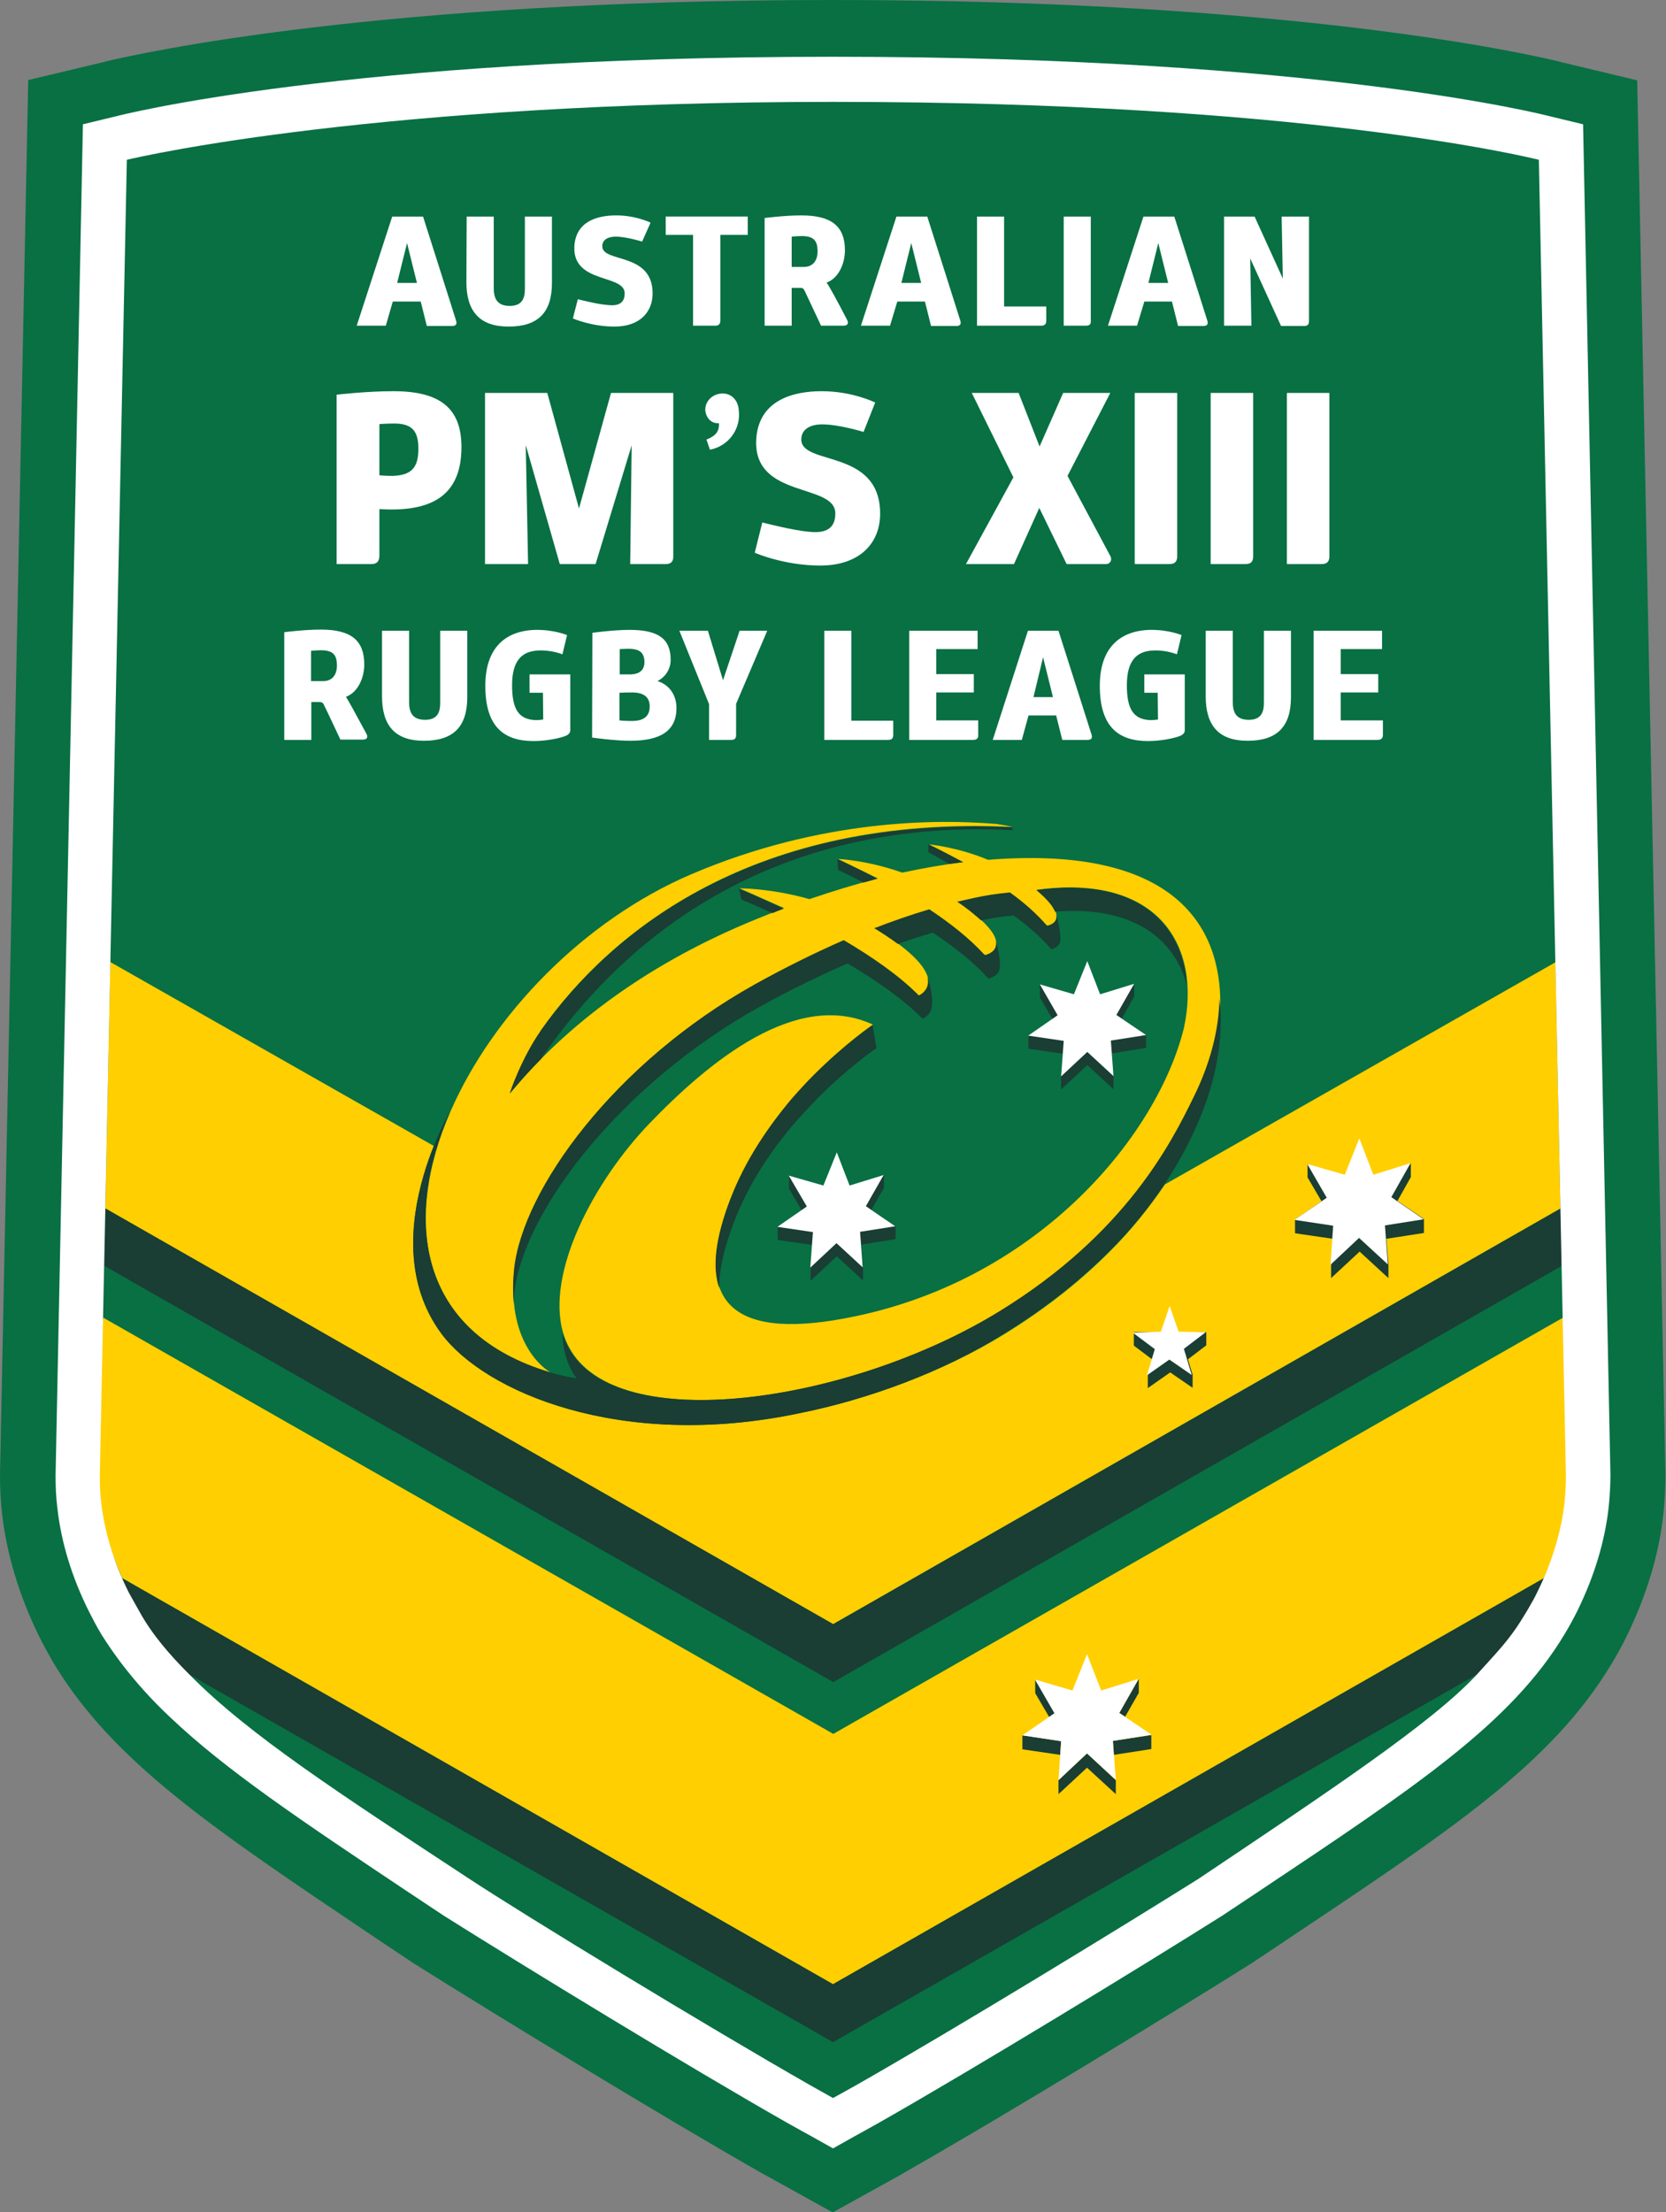 <?xml version="1.0" encoding="utf-8"?>
<!-- Generator: Adobe Illustrator 23.0.6, SVG Export Plug-In . SVG Version: 6.00 Build 0)  -->
<!DOCTYPE svg PUBLIC "-//W3C//DTD SVG 1.1//EN" "http://www.w3.org/Graphics/SVG/1.1/DTD/svg11.dtd">
<svg version="1.1" id="Layer_1" xmlns:x="http://ns.adobe.com/Extensibility/1.0/" xmlns:i="http://ns.adobe.com/AdobeIllustrator/10.0/" xmlns:graph="http://ns.adobe.com/Graphs/1.0/"
	 xmlns="http://www.w3.org/2000/svg" xmlns:xlink="http://www.w3.org/1999/xlink" x="0px" y="0px" viewBox="0 0 572.6 760"
	 style="enable-background:new 0 0 572.6 760;" xml:space="preserve">
<rect x="0" y="0" width="572.6" height="760" fill="#808080" stroke="none"/>
<style type="text/css">
	.st0{fill:#087043;}
	.st1{fill:#FFCF01;}
	.st2{fill:#1A3D34;}
	.st3{fill:#FFFFFF;}
</style>

<g>
	<path class="st0" d="M286.3,0c157.1,0,238.2,18.4,249.4,21.1l1.1,0.3l25.9,6.2l9.7,479c0,4.4-0.2,8.8-0.7,13.6
		c-1.5,13.8-5.8,28-12.6,41.9c-1.5,3.1-3.2,6.2-5.2,9.5c-20.5,34.1-54.5,56.7-110.7,94.2l-13.2,8.8c-28,17.6-84.9,52.3-118.8,71.6
		c-1.8,1.1-8.2,4.6-8.2,4.6l-16.8,9.3l-16.6-9.2c0,0-6.5-3.6-8.5-4.7c-33.9-19.3-90.8-54-118.8-71.6l-13.2-8.8
		C73,628.1,39.1,605.5,18.5,571.5c-1.8-3.1-3.5-6.2-5.1-9.4C6.5,548,2.3,533.9,0.7,520c-0.5-4.4-0.7-8.8-0.7-13.3L9.7,27.5l26-6.2
		l1.1-0.3C48,18.4,129.1,0,286.2,0L286.3,0z"/>
	<path class="st1" d="M530.6,542.2l18.4-42.9l-11.8-46.6l-250.8,143l-250.9-143l-10.8,47.1L42,542.2l244.3,139.5L530.6,542.2z
		 M274.4,485.6c24.1-4.8,49.7-14.3,70.4-27c15.5-9.5,27.6-19.5,37-29c6.9-6.9,13.1-14.6,18.6-22.7l134.2-76.3l1.7,84.6h0l-250,142.8
		L36.2,415.2l1.7-84.7v0l111.2,63.2c-1.2,3-2.4,6.4-3.5,10.1c-4.6,15.7-6.8,37.1,6.2,54.5C166.6,478,213.2,498.4,274.4,485.6
		L274.4,485.6z M189.2,471.5c0,0-15.4-8.2-12.4-35.6l14-30.6l29.6-36.9l68.8-39.7l26.7,13.4c0,0,13.6-5.7-15.3-23.3l18.6-1.6
		l19.4,10.9c0,0,13.3-2.7-9.5-18.4l17.2,1.3l13.7,7c0,0,9.1-1.5-3.6-12.3c42-5.7,56.6,19.5,50.5,47.5c-9.1,36.8-49.4,85.7-112.8,99
		c-41.7,8.8-57-3.8-43-40.3l48.9-59.9c-26.4-12.2-56.6,13-76.9,34.1c-18.8,19.6-35.7,51.2-29.5,72c0.5,1.6,1.1,3.1,1.9,4.6
		c16.2,31.2,96.9,19.4,148.3-12.2l35.2-19.6l32.3-47.7c0,0,8.5-23.5,8.1-40.2c-0.7-28.2-19.7-52.4-79.8-47.6
		c-10.5-4.4-20.3-5.3-20.3-5.3l11.8,6.1c-6.5,0.8-13.5,2-21,3.6c-12.1-4.3-22.1-4.7-22.1-4.7l13.7,6.7c-7.4,1.9-15.2,4.3-23.5,7.1
		c-13.4-3.8-24-3.7-24-3.7l15.3,6.8c-2.8,1.1-5.7,2.2-8.6,3.4c-42,16.9-68.9,39.9-85.6,60.2c-0.1-0.1,10.6-21.6,10.6-21.6
		c24.1-34.3,73.6-74.2,162.2-69.9c-1.8-0.4-3.6-0.7-5.5-1c-19.9-1.7-60.2-1.9-105.1,17.3c-37.1,15.9-68.2,48.4-82.6,81.3
		C138.2,419.8,144.1,458.1,189.2,471.5L189.2,471.5z"/>
	<path class="st2" d="M42,542.2l244.3,139.5l244.2-139.4l1.5,16.4l-24.6,16.7L286.3,701.6L65.1,575.3l0,0l0,0l0,0l-20.8-14.8
		L42,542.2z M373.6,602.4l-9.8,9.2v4.8l9.8-9.1l9.9,9.1v-4.8L373.6,602.4z M364.7,598.2l-13.3-2v4.8l13,1.9L364.7,598.2z
		 M382.5,598.1l0.3,4.8l12.9-2l0-4.8L382.5,598.1z M355.8,576.9v4.8l4.8,8.2l2-1.3L355.8,576.9z M384.7,588.5l2,1.3l4.7-8.2v-4.8
		L384.7,588.5z M536.4,415.2l0.4,19.7l-250.4,143l-250.5-143l0.4-19.7l250.1,142.8L536.4,415.2L536.4,415.2z M274.4,485.6
		c-61.3,12.8-107.9-7.5-122.6-27.3c-13-17.4-10.8-38.8-6.2-54.5c1.1-3.8,2.3-7.2,3.5-10.1c2.9-7.2,5.6-11.8,5.6-11.8h0
		c-16.5,37.9-10.6,76.2,34.4,89.6c3,0.9,6,1.6,9,2c-0.6-0.9-1.2-1.8-1.7-2.8c-2-3.7-3-8-3.1-12.6c0.5,1.6,1.1,3.1,1.9,4.6
		c16.2,31.2,96.9,19.4,148.3-12.2c43.8-26.9,59.3-58.4,66.8-73.7c5.4-10.9,8.7-22.7,8.8-33.8c1.7,13.9-1.4,29.2-7.5,43
		c-3.1,7.2-6.9,14.2-11.3,20.7c-5.4,8.2-11.6,15.8-18.6,22.7c-9.4,9.5-21.5,19.5-37,29C324.1,471.3,298.5,480.8,274.4,485.6
		L274.4,485.6z M389.7,457.7l24.9,0v4.5l-6.3,4.8l1.6,5.3v4.5l-7.7-5.3l-7.7,5.4l0-4.5l1.6-5.3l-6.4-4.8L389.7,457.7z M176.8,444
		c-0.1,1.3-0.2,2.5-0.2,3.8c-0.4-4-0.3-8,0.1-11.9c3-27.4,34.5-70.8,82.7-97.7c9.9-5.5,20.1-10.6,30.6-15.2c9.5,5.6,19,12.1,25.8,19
		c0,0,4-1.7,3-6.1c0,0.1,0,0.1,0.1,0.1c0.9,2.2,1.9,7.7,1.3,10.2c-0.5,2.7-3.1,3.8-3.1,3.8c-6.8-6.9-16.3-13.4-25.8-19
		c-10.4,4.5-20.6,9.6-30.6,15.1C212.5,373.1,179.8,416.7,176.8,444z M252.2,420c-3.4,8.9-5.1,16.4-5,22.5
		c-2.5-7.1-1.3-17.2,3.8-30.5c5.1-13.4,13.1-25,21-34.4c2.7-3.1,5.2-5.8,7.6-8.2c11-11,20.3-17.3,20.3-17.3l1.3,8
		c0,0-9.3,6.3-20.3,17.3c-2.6,2.7-5.1,5.4-7.6,8.2C265.2,395,257.3,406.6,252.2,420z M299.1,409.1l4.7-5.4v4.4l-4.3,7.5l8.3,5.7
		l0,4.4l-11.8,1.9l0.6,7.9v4.4l-9-8.3l-9,8.4v-4.4l0.6-7.9l-11.9-1.7v-4.4l8.3-5.7l-4.4-7.5v-4.4l5.2,5.3L299.1,409.1z M479.3,406.5
		l5.6-6.9v4.8l-4.6,8.2l9.1,6.2l0,4.8l-12.9,2l0.7,8.7v4.8l-9.9-9.1l-9.8,9.1v-4.8l0.6-8.7l-13-1.9V419l9.1-6.3l-4.8-8.2v-4.8
		l5.2,6.8H479.3z M185.8,354.2c24.1-34.3,73.6-74.2,162.2-69.9l0,0.9c-88.5-4.4-136.8,42.6-160.9,76.9c-0.4,0.6-0.8,1.2-1.2,1.8
		c-4,4-7.5,8-10.7,11.8C175.1,375.6,179.3,363.4,185.8,354.2z M385.2,343.2l4.6-5.2v4.4l-4.2,7.5l8.3,5.7l0,4.4l-11.8,1.9l0.6,7.9
		v4.4l-9-8.3l-9,8.4v-4.4l0.6-7.9l-11.8-1.7v-4.4l8.3-5.7l-4.4-7.5v-4.4l5.3,5.1H385.2z M407.9,338.4c-1.4-21.3-17.4-37.3-51.7-32.6
		c3.8,3.2,5.7,5.6,6.4,7.4C389.2,311.1,403.6,322.3,407.9,338.4z M339.7,336.2c-5.1-5.8-12.1-11.1-19.1-15.8c-4,1.2-8.1,2.5-12,3.9
		c-2.6-1.9-5.3-3.7-8.1-5.4c6.2-2.4,12.5-4.6,18.9-6.5c7.1,4.7,14,10.1,19.1,15.8c0,0,4.7-0.9,3.7-5c0.1,0.1,0.1,0.2,0.1,0.3
		c1,3.1,1.7,7.9,1.2,9.6C342.9,335.5,339.8,336.2,339.7,336.2z M348.4,314.5c-2.2,0.2-4.4,0.5-6.5,0.8c-1.6,0.3-3.1,0.6-4.7,0.9
		c-2.6-2.3-5.3-4.5-8.2-6.4c3.9-0.9,7.7-1.8,11.6-2.4c2.1-0.3,4.3-0.6,6.5-0.8c4.9,3.5,9.4,7.5,12.8,11.5c0,0,4.1-0.6,3-4.3
		c1,3.1,1.9,8.3,1.4,10c-0.6,1.9-3,2.3-3,2.3C357.8,322,353.2,318,348.4,314.5z M254,305.4c0,0,6.4,2.6,15.3,6.8l-3.8,1.5
		c-6.4-2.9-10.6-4.6-10.6-4.6L254,305.4z M287.8,295.2l0.3,3.7c0,0,3.3,1.5,8.7,4.3c1.6-0.4,3.2-0.9,4.7-1.3
		C293.6,297.7,287.8,295.2,287.8,295.2z M319.1,290.1l0,2.7c0,0,2.5,1.4,7.2,4c1.6-0.2,3.1-0.4,4.6-0.6
		C324.1,292.4,319.1,290.1,319.1,290.1z"/>
	<path class="st3" d="M544.1,42.7l-11.6-2.8c0,0-77.8-20.4-246.2-20.4c-168.4,0-246.2,20.4-246.2,20.4l-11.6,2.8l-9.4,464.2
		c0,3.4,0.1,7,0.6,11.1c1.3,11.7,4.9,23.7,10.9,35.7c1.3,2.5,2.6,5.1,4.3,7.9c2.2,3.5,4.5,6.8,7,10.1c5,6.5,10.5,12.6,16.5,18.2
		c19.1,18.2,45.3,35.7,81.4,59.8l12.8,8.5c27.8,17.5,84.3,52,118.1,71.2c1.9,1.1,8.3,4.6,8.3,4.6l7.3,4.1l7.5-4.2l8.1-4.5
		c33.8-19.2,90.3-53.7,118.1-71.2l12.8-8.5c54-36,86.6-57.7,104.9-88.2c1.7-2.8,3.1-5.4,4.4-8c5.9-12,9.5-24,10.8-35.7
		c0.4-4,0.6-7.7,0.6-11.1L544.1,42.7z M524.6,553.8c-2.8,4.7-4.8,7.6-8.4,11.9c-2,2.4-7.9,8.8-8.7,9.7l-0.1,0.1
		c-15.3,16.5-51.5,40.5-95.5,70c-25.5,16-82.7,51-117.5,70.8c-1.9,1.1-8.1,4.5-8.1,4.5l-8-4.5c-34.9-19.9-97.9-58.2-117.6-71.2
		c-43.8-28.8-75.1-49-95.6-69.8c0,0-0.1-0.1-0.1-0.1c-6.9-6.9-12.8-13.8-17-21.4c-1-1.7-2.9-5.2-3.8-6.8c-0.8-1.6-1.5-3.1-2.2-4.7
		c-3.6-8.2-6.2-17.1-7.2-25.9c-0.4-3.1-0.5-6.2-0.5-9.3l9.3-452.2c5.4-1.3,86.8-19.9,242.8-19.9c80.7,0,140.4,4.7,180.3,9.6
		c41.9,5.1,62.2,10.3,62.2,10.3l9.3,452.2c0,3.1-0.2,6.2-0.5,9.3c-1,8.9-3.6,17.7-7.2,26c-0.7,1.6-1.4,3.1-2.2,4.7
		c-0.8,1.7-1.7,3.3-2.7,5C525.4,552.5,525,553.1,524.6,553.8z M368.6,580.8l5-12.5l4.9,12.5l12.8-4l-6.6,11.7l11.1,7.5l-13.3,2.1
		l1,13.4l-9.9-9.1l-9.8,9.2l0.9-13.4l-13.3-2l11-7.6l-6.7-11.6L368.6,580.8z M399,457.5l3-8.8l3.1,8.8l9.3,0.2l-7.5,5.7l2.7,9
		l-7.7-5.3l-7.7,5.4l2.7-9l-7.5-5.6L399,457.5z M283,407.3l4.6-11.4l4.4,11.4l11.7-3.6l-6.1,10.7l10.1,6.9l-12.1,1.9l0.9,12.2
		l-9-8.3l-9,8.4l0.9-12.2l-12.2-1.8l10.1-7l-6.2-10.6L283,407.3z M462.2,403.6l5-12.5l4.8,12.5l12.8-4l-6.6,11.7l11.1,7.6l-13.3,2.1
		l1,13.4l-9.9-9.1l-9.8,9.2l0.9-13.4l-13.3-2l11.1-7.6l-6.7-11.6L462.2,403.6z M369.1,341.6l4.6-11.4l4.4,11.4l11.7-3.6l-6.1,10.7
		l10.2,6.9l-12.1,1.9l0.9,12.2l-9-8.3l-9,8.4l0.9-12.2l-12.2-1.8l10.1-7l-6.1-10.6L369.1,341.6z M131.3,216.7h9.3v24.4
		c0,3.6,1.1,6.2,5.5,6.2c4.4,0,5.2-2.8,5.2-5.9v-24.7h9.3v22.8c0,10.1-4.7,15-14.9,15c-10.1,0-14.4-5.4-14.4-15.3V216.7z M397.9,238
		h-4.6v-6.3h13.9v19.2c0,0.9-0.6,1.4-1.3,1.8c-2,0.9-6.9,1.9-11.3,1.9c-10.4,0-16.6-5.1-16.6-19c0-12.5,6.4-18.9,17.2-19.2
		c6.5-0.1,10.9,1.8,10.9,1.8l-1.6,6.6c0,0-3.8-1.6-8.4-1.3c-5.3,0.3-8.8,3.3-8.8,11.9c0,8,2.1,11.9,8.3,12c0.8,0,1.6-0.1,2.4-0.2
		L397.9,238z M186.6,238H182v-6.3H196v19.2c0,0.9-0.6,1.4-1.3,1.8c-2,0.9-6.9,1.9-11.3,1.9c-10.4,0-16.6-5.1-16.6-19
		c0-12.5,6.4-18.9,17.2-19.2c6.5-0.1,10.9,1.8,10.9,1.8l-1.6,6.6c0,0-3.8-1.6-8.5-1.3c-5.3,0.3-8.8,3.3-8.8,11.9
		c0,8,2.1,11.9,8.3,12c0.9,0,1.7-0.1,2.4-0.2L186.6,238z M203.6,217.4c0,0,7.3-1,12.8-1c10.2,0,14.1,3.3,14.1,10.3
		c0,3.4-2,6-4.5,7.3c4.2,1.3,6.5,5,6.5,9.2c0,8-5.6,11.3-15.9,11.3c-5.5,0-13.1-1.1-13.1-1.1L203.6,217.4z M414.4,216.7h9.3v24.4
		c0,3.6,1.1,6.2,5.5,6.2s5.2-2.8,5.2-5.9v-24.7h9.3v22.8c0,10.1-4.7,15-14.9,15c-10.1,0-14.4-5.4-14.4-15.3L414.4,216.7z
		 M351.2,254.2h-10l12.1-37.5h10.5c0,0,11.4,35.7,11.4,35.8c0.3,1.2-0.2,1.7-1.5,1.7h-8.6l-2.1-8.4h-9.5L351.2,254.2z M251.3,254.2
		h-7.6v-12.3l-10.2-25.2h9.8l5.2,17l5.7-17h9.5L253,241.8v10.7C253,253.7,252.5,254.2,251.3,254.2z M107,254.2h-9.3v-37
		c0,0,6.8-0.9,12.6-0.9c10.6,0,14.9,3.9,14.9,12c0,4.3-2,9.5-6.3,11.1c0.7,1,3.7,6.5,7.1,12.8c0.6,1.2,0,1.9-1.3,1.9h-7.7
		c0,0-5.5-11.7-5.7-12c-0.3-0.6-0.6-0.9-1.4-0.9H107L107,254.2z M305.2,254.2h-21.9v-37.5h9.3v30.9H307v4.9
		C307,253.7,306.5,254.2,305.2,254.2z M473.4,254.2h-21.9v-37.5H475v6.3h-14.2v8.6h12.9v6.3h-12.9v9.6h14.5v4.9
		C475.3,253.7,474.7,254.2,473.4,254.2z M334.4,254.2h-21.9v-37.5H336v6.3h-14.2v8.6h12.9v6.3h-12.9v9.6h14.4v4.9
		C336.3,253.7,335.7,254.2,334.4,254.2z M217.6,237.9c-1.6,0-3.1,0-4.7,0.1v9.5c0,0,1.4,0.2,4.3,0.2c4.9,0,6.1-2.4,6.1-5
		C223.3,239.6,221.4,238,217.6,237.9z M355.2,239.5h6.7l-3.4-13.7L355.2,239.5z M115.8,228.7c0-3.6-1.2-5.3-5.5-5.3
		c-1.5,0-3.4,0.2-3.4,0.2V234h4.3C113.9,234,115.8,232.1,115.8,228.7z M216,222.9c-1.3,0-3,0.1-3,0.1v8.7c0,0,2.4,0,3.8,0
		c2.8-0.1,4.7-1.3,4.7-4.3C221.4,224.4,220.1,222.9,216,222.9z M296.8,148.4c0,0-8.4-2.6-14.2-2.6c-4.2,0-7.2,1.7-7.2,5.2
		c0,9.1,27.1,3,27.1,25.5c0,10-6.9,17.8-20.6,17.8c-12.5,0-22.5-4.4-22.5-4.4l2.6-10.4c0,0,10.8,2.8,16.2,3.2
		c5.6,0.6,8.9-1.1,8.9-6.3c0-10.5-28-5-27.2-25.1c0.6-13.6,12.3-16.9,22.5-16.9c10.7,0,18.4,3.9,18.4,3.9L296.8,148.4z M127.5,193.8
		h-11.8v-58.2c0,0,10.2-1.2,19.5-1.2c15.9,0,23.4,5.7,23.4,19.2c0,17.2-10.9,22.4-28.2,21.3V191C130.3,193,129.5,193.8,127.5,193.8z
		 M181.5,193.8h-14.8v-58.8h21.4l10.9,39.7l11-39.7h21.4v56.2c0,1.8-0.8,2.6-2.7,2.6h-12.1l0.5-40.8l-12.4,40.8h-12.3l-11.7-40.9
		L181.5,193.8z M348.5,193.8H332l16.3-29.8l-14.3-29h16.1l7.2,18.4l8.1-18.4h16.2l-14.7,28.5l14.7,27.5c0.8,1.4-0.1,2.8-1.4,2.8
		h-13.6l-9.4-19.3L348.5,193.8z M428,193.8h-11.9v-58.8h14.6v56.2C430.7,193,429.9,193.8,428,193.8z M401.9,193.8h-11.9v-58.8h14.6
		v56.2C404.6,193,403.7,193.8,401.9,193.8z M454.2,193.8h-11.9v-58.8h14.6v56.2C456.9,193,456,193.8,454.2,193.8z M143.8,154.2
		c0-5.7-1.8-8.7-8.3-8.7c-2.5,0-5.1,0.2-5.1,0.2v17.6c0,0,2.3,0.2,4.5,0.2C141.4,163.3,143.8,160.7,143.8,154.2z M253.9,140.8
		c0.9,6.5-3.5,12.5-9.9,13.7l-1.2-3.5c3.8-1.4,4.4-3.4,4.3-5.6c-3.2,0.2-4.6-2.6-4.7-4.5c-0.1-2.8,2.2-5.5,5.6-5.7
		C251.6,135,253.7,137.8,253.9,140.8z M160.4,74.4h9.3v24.5c0,3.6,1.1,6.2,5.5,6.2c4.4,0,5.2-2.8,5.2-5.9V74.4h9.3v22.8
		c0,10.1-4.7,15-14.9,15c-10.1,0-14.5-5.4-14.5-15.3L160.4,74.4z M220.7,83c0,0-5.4-1.7-9.1-1.7c-2.7,0-4.6,1.1-4.6,3.3
		c0,5.8,17.3,1.9,17.3,16.2c0,6.4-4.4,11.4-13.1,11.4c-8,0-14.3-2.8-14.3-2.8l1.7-6.6c0,0,6.9,1.8,10.4,2c3.6,0.4,5.7-0.7,5.7-4
		c0-6.7-17.8-3.2-17.3-16c0.4-8.7,7.8-10.8,14.4-10.8c6.8,0,11.8,2.5,11.8,2.5L220.7,83z M430.1,111.9h-9.4V74.4h10.5l9.7,21.3
		l-0.4-21.3h9.4v35.9c0,1.2-0.5,1.7-1.7,1.7h-7.9l-10.6-23.2L430.1,111.9z M272.1,111.9h-9.3V74.9c0,0,6.9-0.9,12.6-0.9
		c10.6,0,15,3.9,15,12c0,4.3-2,9.5-6.3,11.1c0.8,1,3.8,6.5,7.1,12.9c0.6,1.2,0,1.9-1.3,1.9h-7.7c0,0-5.5-11.7-5.7-12.1
		c-0.3-0.6-0.6-0.9-1.4-0.9h-3V111.9z M245.8,111.9h-7.6V80.7h-9.4v-6.3h28.2v6.3h-9.4v29.5C247.5,111.4,247,111.9,245.8,111.9z
		 M390.8,111.9h-10L393,74.4h10.6c0,0,11.4,35.8,11.4,35.9c0.3,1.2-0.2,1.7-1.5,1.7h-8.6l-2.1-8.4h-9.5L390.8,111.9z M305.9,111.9
		h-10l12.2-37.5h10.6c0,0,11.4,35.8,11.4,35.9c0.3,1.2-0.2,1.7-1.5,1.7h-8.6l-2.1-8.4h-9.5L305.9,111.9z M357.8,111.9h-22V74.4h9.3
		v30.9h14.5v4.9C359.6,111.4,359,111.9,357.8,111.9z M373.2,111.9h-7.6V74.4h9.3v35.9C375,111.4,374.4,111.9,373.2,111.9z
		 M132.6,111.9h-10l12.2-37.5h10.6c0,0,11.4,35.8,11.4,35.9c0.3,1.2-0.2,1.7-1.5,1.7h-8.6l-2.1-8.4H135L132.6,111.9z M394.7,97.2
		h6.8l-3.4-13.7L394.7,97.2z M309.8,97.2h6.8l-3.4-13.7L309.8,97.2z M136.5,97.2h6.8l-3.4-13.7L136.5,97.2z M281,86.4
		c0-3.6-1.2-5.3-5.5-5.3c-1.5,0-3.4,0.2-3.4,0.2v10.4h4.3C279.1,91.7,281,89.8,281,86.4z"/>
</g>
</svg>
